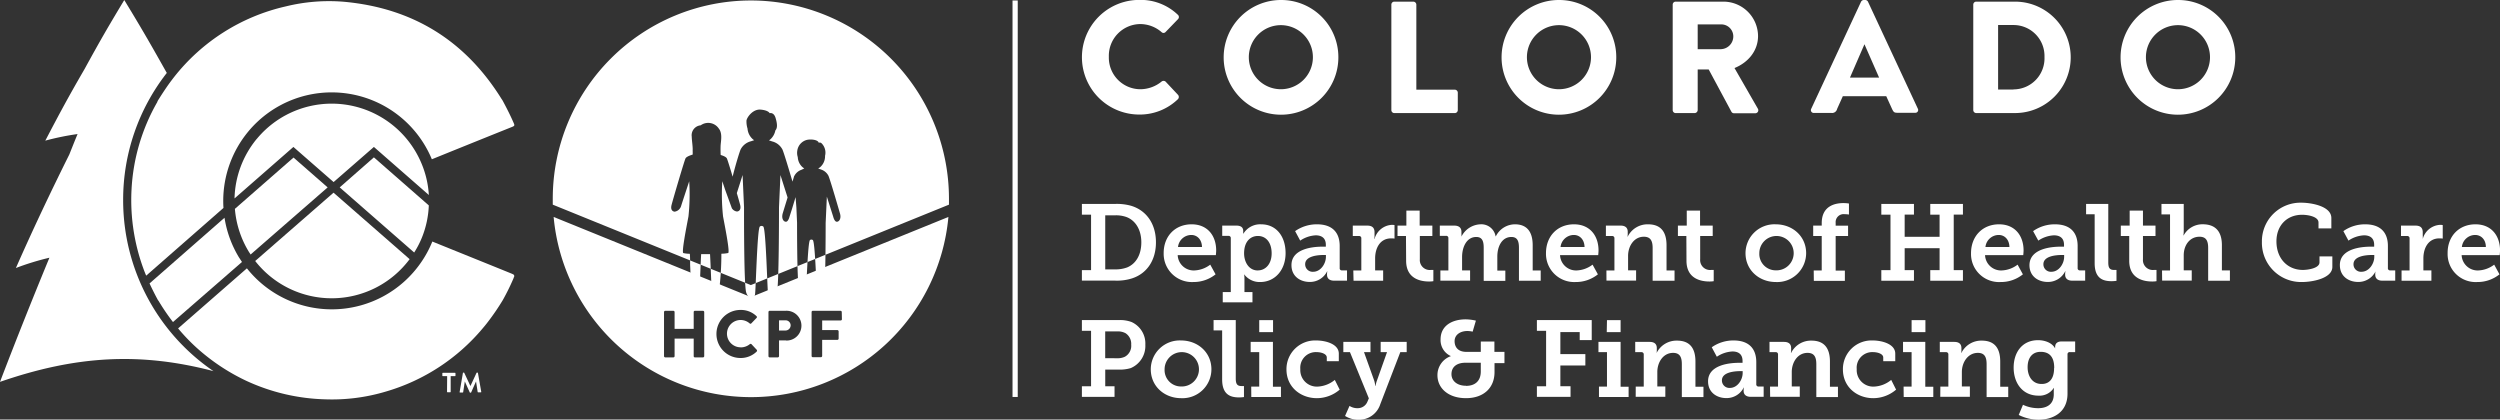 <svg id="Layer_1" data-name="Layer 1" xmlns="http://www.w3.org/2000/svg" viewBox="0 0 624.23 104.76"><rect x="0" y="0" width="624.23" height="104.76" fill="#333333" stroke="none"/><defs><style>.cls-1{fill:#fff;}</style></defs><title>co_hcpf__dept_white</title><path class="cls-1" d="M309,31.09a8.14,8.14,0,0,1,5.37,2,.69.69,0,0,0,1,0l3.11-3.22a.75.75,0,0,0-.05-1.12,13.4,13.4,0,0,0-9.62-3.69,14.31,14.31,0,1,0,0,28.62,13.68,13.68,0,0,0,9.67-3.85.8.8,0,0,0,0-1.08l-3.1-3.3a.79.79,0,0,0-1,0,8.42,8.42,0,0,1-5.33,1.91,7.89,7.89,0,0,1-7.83-8.08A7.92,7.92,0,0,1,309,31.09" transform="translate(-24.35 -25.08)"/><path class="cls-1" d="M344.22,25.08a14.32,14.32,0,1,0,14.31,14.36,14.26,14.26,0,0,0-14.31-14.36m0,22.28a8,8,0,1,1,7.95-7.92,8,8,0,0,1-7.95,7.92" transform="translate(-24.35 -25.08)"/><path class="cls-1" d="M387.64,47.47H378V26.24a.77.77,0,0,0-.75-.75h-4.74a.74.74,0,0,0-.75.75V52.56a.75.75,0,0,0,.75.76h15.09a.76.76,0,0,0,.75-.76V48.23a.76.76,0,0,0-.75-.76" transform="translate(-24.35 -25.08)"/><path class="cls-1" d="M413.61,25.08a14.32,14.32,0,1,0,14.31,14.36,14.26,14.26,0,0,0-14.31-14.36m0,22.28a8,8,0,1,1,8-7.92,8,8,0,0,1-8,7.92" transform="translate(-24.35 -25.08)"/><path class="cls-1" d="M457.44,42.07c3.46-1.4,5.88-4.34,5.88-8a8.65,8.65,0,0,0-8.66-8.58h-11.9a.74.74,0,0,0-.75.75V52.56a.75.75,0,0,0,.75.76h4.74a.79.79,0,0,0,.75-.76V42.43H451L456.68,53a.72.72,0,0,0,.63.36h5.29a.75.75,0,0,0,.67-1.15Zm-3.3-4.7h-5.89v-6.2h5.89a3,3,0,0,1,3,3,3.18,3.18,0,0,1-3,3.18" transform="translate(-24.35 -25.08)"/><path class="cls-1" d="M527.48,25.49h-9.7a.75.75,0,0,0-.72.75V52.56a.75.75,0,0,0,.72.75h9.7a13.91,13.91,0,1,0,0-27.82m-.4,21.94h-3.82V31.33h3.82a7.73,7.73,0,0,1,7.76,8,7.75,7.75,0,0,1-7.76,8.07" transform="translate(-24.35 -25.08)"/><path class="cls-1" d="M568.17,25.08a14.32,14.32,0,1,0,14.31,14.36,14.26,14.26,0,0,0-14.31-14.36m0,22.28a8,8,0,1,1,8-7.92,8,8,0,0,1-8,7.92" transform="translate(-24.35 -25.08)"/><path class="cls-1" d="M490.78,25.53a.77.77,0,0,0-.67-.45h-.4a.8.8,0,0,0-.68.45L476.58,52.28a.7.7,0,0,0,.68,1h4.37a1.28,1.28,0,0,0,1.43-1l1.43-3.18h10.84l1.43,3.14c.4.86.57,1,1.39,1h4.41a.69.69,0,0,0,.67-1Zm-4.51,18.93,3.62-8.33,3.66,8.33Z" transform="translate(-24.35 -25.08)"/><rect class="cls-1" x="252.82" y="0.12" width="1.3" height="99"/><path class="cls-1" d="M294.49,92.53h2.29V78.68h-2.29V76h8.28a13.17,13.17,0,0,1,4,.46c3.72,1.11,6.21,4.4,6.21,9.12,0,4.54-2.3,7.81-5.94,9a12.41,12.41,0,0,1-4.24.57h-8.31Zm8.15-.19a8.28,8.28,0,0,0,3.13-.48c2.19-.89,3.56-3.13,3.56-6.27s-1.45-5.45-3.69-6.31a7.77,7.77,0,0,0-3-.43h-2.32V92.34Z" transform="translate(-24.35 -25.08)"/><path class="cls-1" d="M321.89,81.09c4,0,6.13,2.88,6.13,6.53,0,.4-.08,1.16-.08,1.16h-9.53a4,4,0,0,0,4.13,3.83,7,7,0,0,0,4-1.45l1.33,2.42a8.77,8.77,0,0,1-5.56,1.92,7.05,7.05,0,0,1-7.4-7.21C314.9,84.06,317.76,81.09,321.89,81.09Zm2.59,5.66c-.05-1.88-1.21-3-2.67-3a3.36,3.36,0,0,0-3.32,3Z" transform="translate(-24.35 -25.08)"/><path class="cls-1" d="M331.67,98V84.57a.55.55,0,0,0-.6-.6h-1.54V81.41h3.54c1.27,0,1.7.59,1.7,1.3v.08c0,.32,0,.62,0,.62h.06a4.89,4.89,0,0,1,4.42-2.32c3.73,0,6.1,2.94,6.1,7.2S342.65,95.5,339,95.5a4.8,4.8,0,0,1-4-1.94H335a8,8,0,0,1,.08,1.19V98h2v2.57h-7.42V98Zm6.74-5.4c1.89,0,3.46-1.54,3.46-4.26S340.47,84,338.44,84c-1.78,0-3.45,1.29-3.45,4.35C335,90.51,336.17,92.61,338.41,92.61Z" transform="translate(-24.35 -25.08)"/><path class="cls-1" d="M354.53,86.67h.87v-.46c0-1.75-1.11-2.37-2.54-2.37A7.62,7.62,0,0,0,349,85.16l-1.27-2.37a9.4,9.4,0,0,1,5.46-1.7c3.69,0,5.67,1.91,5.67,5.42V92a.52.52,0,0,0,.59.59h1.24v2.57h-3.24c-1.27,0-1.75-.68-1.75-1.46v-.16a2.61,2.61,0,0,1,.08-.7h-.06a4.79,4.79,0,0,1-4.34,2.64c-2.35,0-4.56-1.38-4.56-4.18C346.79,87.11,352.32,86.67,354.53,86.67Zm-2.29,6.27c1.86,0,3.18-2,3.18-3.73v-.46h-.56c-1.35,0-4.62.22-4.62,2.3A1.86,1.86,0,0,0,352.24,92.94Z" transform="translate(-24.35 -25.08)"/><path class="cls-1" d="M362.26,92.61h2v-8a.54.54,0,0,0-.59-.6h-1.54V81.41h3.59c1.22,0,1.84.51,1.84,1.67v.81a5.69,5.69,0,0,1-.06.87h.06a4.73,4.73,0,0,1,4.37-3.54,3.59,3.59,0,0,1,.62.06v3.37a6.57,6.57,0,0,0-.84-.05c-2.78,0-4,2.43-4,5v3h2v2.57h-7.39Z" transform="translate(-24.35 -25.08)"/><path class="cls-1" d="M375.41,84H373.3V81.41h2.21V77.66h3.32v3.75H382V84h-3.13v5.81a2.48,2.48,0,0,0,2.76,2.67,5.76,5.76,0,0,0,.62,0v2.81a6.4,6.4,0,0,1-1.06.08c-1.94,0-5.74-.56-5.74-5.18Z" transform="translate(-24.35 -25.08)"/><path class="cls-1" d="M384,92.61h2V84.54a.53.53,0,0,0-.6-.57h-1.54V81.41h3.59c1.22,0,1.81.57,1.81,1.54v.62a4,4,0,0,1,0,.59h0a5.53,5.53,0,0,1,4.7-3.07,3.61,3.61,0,0,1,3.83,3h.06a5.35,5.35,0,0,1,4.77-3c2.78,0,4.43,1.62,4.43,5.23v6.29h2v2.57h-5.43V87c0-1.56-.3-2.75-1.89-2.75-2.35,0-3.51,2.35-3.51,4.88v3.51h2v2.57h-5.4V87c0-1.48-.24-2.75-1.86-2.75-2.43,0-3.54,2.56-3.54,5v3.34h2v2.57H384Z" transform="translate(-24.35 -25.08)"/><path class="cls-1" d="M417.36,81.09c4,0,6.13,2.88,6.13,6.53,0,.4-.08,1.16-.08,1.16h-9.53A4,4,0,0,0,418,92.61a7,7,0,0,0,4-1.45l1.33,2.42a8.77,8.77,0,0,1-5.56,1.92,7.05,7.05,0,0,1-7.4-7.21C410.37,84.06,413.23,81.09,417.36,81.09ZM420,86.75c-.05-1.88-1.21-3-2.67-3a3.36,3.36,0,0,0-3.32,3Z" transform="translate(-24.35 -25.08)"/><path class="cls-1" d="M425.46,92.61h2v-8a.54.54,0,0,0-.59-.6h-1.54V81.41H429c1.21,0,1.78.57,1.78,1.54v.62a3.32,3.32,0,0,1-.06.59h.06a5.52,5.52,0,0,1,5.07-3.07c2.94,0,4.62,1.59,4.62,5.23v6.29h2v2.57H437V87c0-1.68-.46-2.81-2.19-2.81-2.48,0-3.94,2.37-3.94,4.78v3.61h2v2.57h-7.4Z" transform="translate(-24.35 -25.08)"/><path class="cls-1" d="M445.42,84h-2.11V81.41h2.21V77.66h3.32v3.75H452V84h-3.13v5.81a2.47,2.47,0,0,0,2.76,2.67,5.76,5.76,0,0,0,.62,0v2.81a6.34,6.34,0,0,1-1.05.08c-1.95,0-5.75-.56-5.75-5.18Z" transform="translate(-24.35 -25.08)"/><path class="cls-1" d="M467.74,81.09c4.21,0,7.59,3,7.59,7.2a7.23,7.23,0,0,1-7.56,7.21c-4.21,0-7.58-3-7.58-7.21A7.23,7.23,0,0,1,467.74,81.09Zm0,11.49a4.29,4.29,0,1,0-4.1-4.29A4.09,4.09,0,0,0,467.77,92.58Z" transform="translate(-24.35 -25.08)"/><path class="cls-1" d="M477.22,92.61h2V84h-2.13V81.41h2.13v-.62c0-4.45,3.56-5,5.4-5a8.45,8.45,0,0,1,1.4.11v2.75a5.25,5.25,0,0,0-1-.08,2,2,0,0,0-2.32,2.16v.7h3.1V84h-3.1v8.64H485v2.57h-7.75Z" transform="translate(-24.35 -25.08)"/><path class="cls-1" d="M494.1,92.53h2.29V78.68H494.1V76h8.15v2.67h-2.32v5.54h8.72V78.68h-2.33V76h8.16v2.67h-2.3V92.53h2.3v2.65h-8.16V92.53h2.33V87.05h-8.72v5.48h2.32v2.65H494.1Z" transform="translate(-24.35 -25.08)"/><path class="cls-1" d="M523.5,81.09c4,0,6.12,2.88,6.12,6.53,0,.4-.08,1.16-.08,1.16H520a4,4,0,0,0,4.13,3.83,7,7,0,0,0,4-1.45l1.32,2.42a8.73,8.73,0,0,1-5.56,1.92,7,7,0,0,1-7.39-7.21C516.51,84.06,519.37,81.09,523.5,81.09Zm2.59,5.66c-.05-1.88-1.22-3-2.67-3a3.35,3.35,0,0,0-3.32,3Z" transform="translate(-24.35 -25.08)"/><path class="cls-1" d="M538.86,86.67h.86v-.46c0-1.75-1.1-2.37-2.53-2.37a7.62,7.62,0,0,0-3.89,1.32L532,82.79a9.35,9.35,0,0,1,5.45-1.7c3.7,0,5.67,1.91,5.67,5.42V92a.53.53,0,0,0,.6.59H545v2.57h-3.24c-1.27,0-1.76-.68-1.76-1.46v-.16a2.34,2.34,0,0,1,.09-.7H540a4.79,4.79,0,0,1-4.35,2.64c-2.34,0-4.56-1.38-4.56-4.18C531.11,87.11,536.65,86.67,538.86,86.67Zm-2.29,6.27c1.86,0,3.18-2,3.18-3.73v-.46h-.57c-1.35,0-4.61.22-4.61,2.3A1.86,1.86,0,0,0,536.57,92.94Z" transform="translate(-24.35 -25.08)"/><path class="cls-1" d="M547.37,78.58h-2.14V76h5.54V90.59c0,1.24.27,1.89,1.4,1.89.38,0,.65,0,.65,0V95.2a8.91,8.91,0,0,1-1.24.09c-2.19,0-4.21-.73-4.21-4.49Z" transform="translate(-24.35 -25.08)"/><path class="cls-1" d="M556,84h-2.1V81.41h2.21V77.66h3.32v3.75h3.13V84h-3.13v5.81a2.47,2.47,0,0,0,2.75,2.67,5.85,5.85,0,0,0,.63,0v2.81a6.55,6.55,0,0,1-1.06.08c-1.94,0-5.75-.56-5.75-5.18Z" transform="translate(-24.35 -25.08)"/><path class="cls-1" d="M564.19,92.61h2v-14h-2.14V76h5.56v6.7a8,8,0,0,1-.08,1.16h.06a5.34,5.34,0,0,1,4.75-2.78c3,0,4.8,1.59,4.8,5.23v6.29h2v2.57h-5.43V87c0-1.68-.43-2.81-2.16-2.81-2.43,0-3.94,2.1-3.94,4.64v3.75h2v2.57h-7.39Z" transform="translate(-24.35 -25.08)"/><path class="cls-1" d="M599,75.69c2.32,0,7.47.81,7.47,3.83v2.59h-3.21V80.63c0-1.43-2.53-1.92-4.1-1.92-3.7,0-6.4,2.59-6.4,6.64,0,4.32,2.81,7.13,6.59,7.13,1.16,0,4.16-.38,4.16-1.89V89.1h3.21v2.62c0,2.86-4.94,3.78-7.59,3.78a9.79,9.79,0,0,1-10-10A9.63,9.63,0,0,1,599,75.69Z" transform="translate(-24.35 -25.08)"/><path class="cls-1" d="M616.3,86.67h.86v-.46c0-1.75-1.11-2.37-2.54-2.37a7.57,7.57,0,0,0-3.88,1.32l-1.27-2.37a9.35,9.35,0,0,1,5.45-1.7c3.7,0,5.67,1.91,5.67,5.42V92a.52.52,0,0,0,.59.59h1.24v2.57h-3.24c-1.26,0-1.75-.68-1.75-1.46v-.16a2.61,2.61,0,0,1,.08-.7h0a4.79,4.79,0,0,1-4.35,2.64c-2.35,0-4.56-1.38-4.56-4.18C608.55,87.11,614.08,86.67,616.3,86.67ZM614,92.94c1.86,0,3.19-2,3.19-3.73v-.46h-.57c-1.35,0-4.62.22-4.62,2.3A1.86,1.86,0,0,0,614,92.94Z" transform="translate(-24.35 -25.08)"/><path class="cls-1" d="M624,92.61h2v-8a.55.55,0,0,0-.6-.6h-1.54V81.41h3.59c1.22,0,1.84.51,1.84,1.67v.81a6.8,6.8,0,0,1,0,.87h0a4.74,4.74,0,0,1,4.37-3.54,3.44,3.44,0,0,1,.62.06v3.37a6.5,6.5,0,0,0-.83-.05c-2.78,0-4,2.43-4,5v3h2v2.57H624Z" transform="translate(-24.35 -25.08)"/><path class="cls-1" d="M642.46,81.09c4,0,6.13,2.88,6.13,6.53,0,.4-.09,1.16-.09,1.16H639a4,4,0,0,0,4.13,3.83,7,7,0,0,0,4-1.45l1.32,2.42a8.73,8.73,0,0,1-5.56,1.92,7,7,0,0,1-7.39-7.21C635.47,84.06,638.33,81.09,642.46,81.09Zm2.59,5.66c0-1.88-1.22-3-2.67-3a3.35,3.35,0,0,0-3.32,3Z" transform="translate(-24.35 -25.08)"/><path class="cls-1" d="M294.49,121.53h2.29V107.68h-2.29V105h9.18a8.27,8.27,0,0,1,3.23.49,5.88,5.88,0,0,1,3.43,5.67,6,6,0,0,1-3.64,5.83,9.43,9.43,0,0,1-2.94.38h-3.43v4.15h2.32v2.65h-8.15Zm8.8-7a4.14,4.14,0,0,0,1.94-.38,3.1,3.1,0,0,0,1.57-3,3.15,3.15,0,0,0-1.41-2.87,4,4,0,0,0-2.08-.45h-3v6.69Z" transform="translate(-24.35 -25.08)"/><path class="cls-1" d="M319.24,110.09c4.22,0,7.59,3,7.59,7.2a7.22,7.22,0,0,1-7.56,7.21c-4.21,0-7.58-3-7.58-7.21A7.23,7.23,0,0,1,319.24,110.09Zm0,11.49a4.29,4.29,0,1,0-4.1-4.29A4.09,4.09,0,0,0,319.27,121.58Z" transform="translate(-24.35 -25.08)"/><path class="cls-1" d="M329.51,107.58h-2.14V105h5.54v14.58c0,1.24.27,1.89,1.4,1.89.38,0,.65,0,.65,0v2.75a8.91,8.91,0,0,1-1.24.09c-2.19,0-4.21-.73-4.21-4.49Z" transform="translate(-24.35 -25.08)"/><path class="cls-1" d="M336.77,121.61h2V113h-2.14v-2.56h5.56v11.2h2v2.57h-7.4Zm2-16.6h3.45v3h-3.45Z" transform="translate(-24.35 -25.08)"/><path class="cls-1" d="M353,110.09c2.3,0,5.64.86,5.64,3.29v1.89h-3v-.92c0-.92-1.4-1.35-2.56-1.35a3.89,3.89,0,0,0-4.05,4.24,4.12,4.12,0,0,0,4.32,4.37,7.26,7.26,0,0,0,4.29-1.67l1.22,2.43a8.77,8.77,0,0,1-5.7,2.13c-4,0-7.59-2.73-7.59-7.18A7.16,7.16,0,0,1,353,110.09Z" transform="translate(-24.35 -25.08)"/><path class="cls-1" d="M363.34,127a2.59,2.59,0,0,0,2.43-1.59l.37-.87L361.42,113h-1.65v-2.56h6.78V113h-1.62l2.51,7a6.38,6.38,0,0,1,.3,1.43h.08a6.45,6.45,0,0,1,.38-1.43l2.48-7h-1.59v-2.56h6.5V113H374L369,126a5.58,5.58,0,0,1-5.45,3.89,6.28,6.28,0,0,1-3.35-.95l1.11-2.51A3.55,3.55,0,0,0,363.34,127Z" transform="translate(-24.35 -25.08)"/><path class="cls-1" d="M386.64,114v0a4.35,4.35,0,0,1-2.59-4.18c0-3.41,2.86-5,6.28-5a11.93,11.93,0,0,1,2.54.32l-.81,2.75a6.47,6.47,0,0,0-1.29-.16c-1.78,0-3.22.92-3.22,2.54,0,1.22.63,2.67,2.95,2.67h3.59v-2.59h3.4v2.59H400v2.81h-2.48V118c0,3.91-2.7,6.5-7.13,6.5s-7.12-2.51-7.12-5.72A5,5,0,0,1,386.64,114Zm3.75,7.43c2.24,0,3.7-1.19,3.7-3.59v-2.19h-3.81c-2.13,0-3.51,1-3.51,2.86C386.77,120.18,388.18,121.4,390.39,121.4Z" transform="translate(-24.35 -25.08)"/><path class="cls-1" d="M408.1,121.53h2.3V107.68h-2.3V105h13.69v5h-3v-2h-4.83v5.5h6.24v2.84h-6.24v5.18h2.54v2.65H408.1Z" transform="translate(-24.35 -25.08)"/><path class="cls-1" d="M423.6,121.61h2V113h-2.13v-2.56H429v11.2h2v2.57h-7.4Zm2-16.6H429v3h-3.46Z" transform="translate(-24.35 -25.08)"/><path class="cls-1" d="M432.78,121.61h2v-8a.55.55,0,0,0-.6-.6h-1.53v-2.56h3.61c1.22,0,1.78.57,1.78,1.54v.62a4,4,0,0,1-.05.59H438a5.54,5.54,0,0,1,5.08-3.07c2.94,0,4.61,1.59,4.61,5.23v6.29h2v2.57h-5.4V116c0-1.68-.46-2.81-2.18-2.81-2.49,0-3.94,2.37-3.94,4.78v3.61h2v2.57h-7.4Z" transform="translate(-24.35 -25.08)"/><path class="cls-1" d="M458.59,115.67h.86v-.46c0-1.75-1.1-2.37-2.53-2.37a7.62,7.62,0,0,0-3.89,1.32l-1.27-2.37a9.35,9.35,0,0,1,5.45-1.7c3.7,0,5.67,1.91,5.67,5.42V121a.53.53,0,0,0,.6.59h1.24v2.57h-3.24c-1.27,0-1.76-.68-1.76-1.46v-.16a2.61,2.61,0,0,1,.08-.7h-.05a4.79,4.79,0,0,1-4.35,2.64c-2.34,0-4.56-1.38-4.56-4.18C450.84,116.11,456.38,115.67,458.59,115.67Zm-2.29,6.27c1.86,0,3.18-2,3.18-3.73v-.46h-.57c-1.35,0-4.61.22-4.61,2.3A1.86,1.86,0,0,0,456.3,121.94Z" transform="translate(-24.35 -25.08)"/><path class="cls-1" d="M466.31,121.61h2v-8a.54.54,0,0,0-.59-.6h-1.54v-2.56h3.62c1.21,0,1.78.57,1.78,1.54v.62a3.32,3.32,0,0,1-.06.59h.06a5.52,5.52,0,0,1,5.07-3.07c2.94,0,4.62,1.59,4.62,5.23v6.29h2v2.57h-5.4V116c0-1.68-.46-2.81-2.19-2.81-2.48,0-3.94,2.37-3.94,4.78v3.61h2v2.57h-7.4Z" transform="translate(-24.35 -25.08)"/><path class="cls-1" d="M491.93,110.09c2.3,0,5.65.86,5.65,3.29v1.89h-3v-.92c0-.92-1.41-1.35-2.57-1.35a3.89,3.89,0,0,0-4.05,4.24,4.12,4.12,0,0,0,4.32,4.37,7.21,7.21,0,0,0,4.29-1.67l1.22,2.43a8.77,8.77,0,0,1-5.7,2.13c-4,0-7.58-2.73-7.58-7.18A7.15,7.15,0,0,1,491.93,110.09Z" transform="translate(-24.35 -25.08)"/><path class="cls-1" d="M499.66,121.61h2V113h-2.14v-2.56h5.56v11.2h2v2.57h-7.39Zm2-16.6h3.45v3h-3.45Z" transform="translate(-24.35 -25.08)"/><path class="cls-1" d="M508.84,121.61h2v-8a.55.55,0,0,0-.6-.6H508.7v-2.56h3.62c1.22,0,1.78.57,1.78,1.54v.62a4,4,0,0,1-.05.59h.05a5.52,5.52,0,0,1,5.08-3.07c2.94,0,4.61,1.59,4.61,5.23v6.29h2v2.57h-5.4V116c0-1.68-.46-2.81-2.18-2.81-2.49,0-4,2.37-4,4.78v3.61h2v2.57h-7.39Z" transform="translate(-24.35 -25.08)"/><path class="cls-1" d="M533.27,127c2.11,0,3.89-.92,3.89-3.46v-.86a7.29,7.29,0,0,1,.05-.73h-.05a4.23,4.23,0,0,1-3.83,1.92c-4,0-6.19-3.19-6.19-7s2.14-6.85,6.1-6.85c1.65,0,3.51.62,4.27,2.08h0a2,2,0,0,1,0-.46c0-.73.49-1.3,1.57-1.3h3.42V113h-1.32a.52.52,0,0,0-.59.54v9.83c0,4.72-3.67,6.51-7.26,6.51a11.23,11.23,0,0,1-4.92-1.19l1.06-2.54A8.86,8.86,0,0,0,533.27,127Zm4-10.07c0-3.13-1.57-4-3.4-4-2.08,0-3.24,1.51-3.24,3.83s1.24,4.19,3.45,4.19C535.67,121,537.24,120.07,537.24,117Z" transform="translate(-24.35 -25.08)"/><path class="cls-1" d="M220.45,105.06h-1.58v2.55h1.58a1.31,1.31,0,0,0,1.32-1.32A1.27,1.27,0,0,0,220.45,105.06Z" transform="translate(-24.35 -25.08)"/><path class="cls-1" d="M211.87,99.26l-.52-.21-48.76-19.8a49.49,49.49,0,0,0,98.57,0ZM200.19,114a.33.33,0,0,1-.32.32h-2a.31.31,0,0,1-.31-.32v-4.38h-4.77V114a.32.32,0,0,1-.32.32h-2a.33.33,0,0,1-.32-.32v-11a.33.33,0,0,1,.32-.32h2a.32.32,0,0,1,.32.32v4.2h4.77v-4.2a.31.31,0,0,1,.31-.32h2a.33.33,0,0,1,.32.32Zm9.13-2.18a3.57,3.57,0,0,0,2.24-.8.33.33,0,0,1,.43,0l1.3,1.39a.33.33,0,0,1,0,.45,5.7,5.7,0,0,1-4.05,1.61,6,6,0,1,1,0-12,5.59,5.59,0,0,1,4,1.55.3.3,0,0,1,0,.46l-1.3,1.35a.28.28,0,0,1-.41,0,3.42,3.42,0,0,0-2.25-.85,3.41,3.41,0,0,0,0,6.82Zm11.3-1.74h-1.75V114a.33.33,0,0,1-.32.32h-2a.32.32,0,0,1-.32-.32v-11a.32.32,0,0,1,.32-.32h4a3.72,3.72,0,1,1,0,7.43Zm13.95-5.29a.32.32,0,0,1-.32.31h-4.61v2.4h3.79a.33.33,0,0,1,.32.32v1.81a.33.33,0,0,1-.32.32h-3.79v4a.33.33,0,0,1-.32.32h-2A.31.31,0,0,1,227,114v-11a.31.31,0,0,1,.31-.32h6.9a.32.32,0,0,1,.32.32Z" transform="translate(-24.35 -25.08)"/><path class="cls-1" d="M211.87,25.2a49.5,49.5,0,0,0-49.5,49.5c0,.49,0,1,0,1.48l49.46,20.08,49.47-20.08c0-.5,0-1,0-1.48A49.5,49.5,0,0,0,211.87,25.2ZM233.3,80.45c-.59,0-.88-1.18-.88-1.18l-1.61-5.09-.3,6.56s0,5.9-.09,10.53l-.08,2.54a16.34,16.34,0,0,1-.25,2.76c-.47,1.47-1.64,1.38-1.79.45s-.44-11.61-1-12h0a.57.57,0,0,0-.7,0h0c-.54.44-.83,11.11-1,12s-1.32,1-1.79-.45-.44-15.83-.44-15.83l-.17-3.87L223,74.3l-.87,2.87-.67,2.1s-.29,1.18-.88,1.18-1.16-.81-.79-2.11l1.2-3.91,0-.08-1.77-5.56-.36,8.06c0,1.77,0,19.56-.52,21.26s-2,1.69-2.2.54-.54-16.44-1.2-17h0a.67.67,0,0,0-.86,0h0c-.67.54-1,15.84-1.21,17s-1.62,1.27-2.2-.54-.54-19.51-.54-21.26l-.36-8.06-1.44,4.51v0l.34,1.17h0c.24.83.41,1.47.49,1.76.34,1.38-.46,1.66-.81,1.66a1.76,1.76,0,0,1-1.26-.81h0l-1.67-4.6h0c-.39-1.18-.72-2.15-.72-2.15a51.84,51.84,0,0,0,.19,8.79c.53,2.81,1.74,8.9,1.28,9.13a7.91,7.91,0,0,1-1.7.18,70.49,70.49,0,0,1-.43,8c-.53,1.67-1.86,1.56-2,.5-.08-.54-.21-5-.4-8.39l-1.07,0-1.15,0c-.18,3.38-.31,7.85-.4,8.39-.17,1.06-1.5,1.17-2-.5a16.23,16.23,0,0,1-.24-2.62l-.11-2.61c0-.91,0-1.86-.07-2.75a7.9,7.9,0,0,1-1.63-.18c-.46-.23.75-6.32,1.28-9.13a51.84,51.84,0,0,0,.19-8.79s-1.64,4.94-2,6.09a2,2,0,0,1-1.61,1.49c-.34,0-1.15-.28-.8-1.66s3.1-10.74,3.47-11.6c.18-.42,1-.74,1.81-1,0-.31,0-.71,0-.73a4.91,4.91,0,0,1,0-.53c0-1-.21-2.17-.24-3.22a2.49,2.49,0,0,1,2.24-2.82,3.19,3.19,0,0,1,4.52.81c.93,1.15.55,3,.47,4-.05.55-.05,1.84,0,2.6.71.21,1.4.51,1.56.89s.56,1.65,1.07,3.33h0l.35,1.2h0C208,66.27,209,63,209.3,62.35a4,4,0,0,1,2.57-2l.78-.26a3.56,3.56,0,0,1-.48-.39A3.94,3.94,0,0,1,211,57.18a6,6,0,0,1-.26-2c.12-.81,1.59-2.91,3.55-2.73s2.23.89,2.23.89,1.05-.33,1.5,1.24c.4,1.37.51,2.44-.07,3.07a4,4,0,0,1-1.11,2.09,2.93,2.93,0,0,1-.48.39l.78.26a4,4,0,0,1,2.57,2c.33.7,1.59,4.86,2.51,8l0,.07c.16-.51.28-.93.36-1.19h0c0-.12.08-.21.11-.27a3.14,3.14,0,0,1,1.77-1.52l.71-.34a2.83,2.83,0,0,1-.28-.2l-.17-.13a3.6,3.6,0,0,1-1.17-2.49,3.44,3.44,0,0,1-.12-1.64A3.21,3.21,0,0,1,225.87,60c1.09-.23,2.76,0,2.93.75,0,0,.29-.23.69.11a3.29,3.29,0,0,1,.87,3.12v.11a3.61,3.61,0,0,1-1.18,2.69l-.16.13-.37.25.8.28a3.2,3.2,0,0,1,1.75,1.52c.44.93,2.88,9.4,2.88,9.4C234.46,79.64,233.89,80.45,233.3,80.45Z" transform="translate(-24.35 -25.08)"/><path class="cls-1" d="M107.65,70.54l10.06-8.77,13.72,12a23.92,23.92,0,0,0-1.82-7.84A24.29,24.29,0,0,0,88.52,59.7l-.13.14a24.28,24.28,0,0,0-5.48,14.79l14.7-12.86Z" transform="translate(-24.35 -25.08)"/><path class="cls-1" d="M80.09,75.26A27.16,27.16,0,0,1,86.28,58l.12-.15a27.08,27.08,0,0,1,45.78,7h0q10.06-4.08,20.13-8.12c.45-.19.58-.32.35-.83-.82-1.91-1.78-3.79-2.77-5.64a3.88,3.88,0,0,0-.29-.45Q136,27.92,110.33,25.53a45.11,45.11,0,0,0-14.59,1.14,49.38,49.38,0,0,0-28,17.75c-.21.26-.41.54-.62.81-1.21,1.61-2.3,3.3-3.37,5a1.39,1.39,0,0,0-.12.32,49,49,0,0,0-6.44,21.92,49.79,49.79,0,0,0,3.38,20.77l.28.67L80.15,77C80.11,76.49,80.09,75.9,80.09,75.26Z" transform="translate(-24.35 -25.08)"/><path class="cls-1" d="M83,77.23a24.34,24.34,0,0,0,3.4,10.58l.52.82,19.24-16.76-8.52-7.45Z" transform="translate(-24.35 -25.08)"/><path class="cls-1" d="M84,89.32a27.07,27.07,0,0,1-3.59-9.87L61.69,95.85c.64,1.39,1.33,2.75,2.06,4.1l.23.32a53.33,53.33,0,0,0,3.56,5.22l17.23-15C84.53,90.13,84.29,89.76,84,89.32Z" transform="translate(-24.35 -25.08)"/><path class="cls-1" d="M152.07,93.39c-6.59-2.68-13.17-5.32-19.77-8h0a26.7,26.7,0,0,1-2.84,5.25A27.06,27.06,0,0,1,86,92.08l-17.18,15a48,48,0,0,0,4.46,4.68,50.89,50.89,0,0,0,12.62,8.43,49.9,49.9,0,0,0,19.68,4.6,46.89,46.89,0,0,0,15.11-1.94A49.65,49.65,0,0,0,144.93,107q.65-.76,1.26-1.56A59.6,59.6,0,0,0,149.9,100a55.9,55.9,0,0,0,2.65-5.38c.06-.19.12-.32.16-.42l.06-.16-.06-.25C152.61,93.61,152.42,93.55,152.07,93.39Z" transform="translate(-24.35 -25.08)"/><path class="cls-1" d="M109.17,71.87l18.6,16.26a23.08,23.08,0,0,0,1.94-3.76,23.84,23.84,0,0,0,1.71-8l-13.71-12Z" transform="translate(-24.35 -25.08)"/><path class="cls-1" d="M88.07,90.25a24.26,24.26,0,0,0,38.56-.46l-19-16.6Z" transform="translate(-24.35 -25.08)"/><path class="cls-1" d="M55.1,75A51.38,51.38,0,0,1,66,43.29c-.24-.41-.47-.83-.72-1.27-3.94-7-5.93-10.41-9.9-16.93-4,6.63-6,10.08-9.91,17.22-4,6.9-5.93,10.48-9.81,17.89a65.82,65.82,0,0,1,8.06-1.65c-.83,2-1.24,3.05-2.06,5.1C37,73,32.53,82.44,28.32,92a65.65,65.65,0,0,1,8.37-2.57c-4.25,10.28-8.35,20.57-12.34,31,19-6.57,35-7.48,53.3-2.68A51.64,51.64,0,0,1,55.1,75Z" transform="translate(-24.35 -25.08)"/><path class="cls-1" d="M136,119h-1.06a.13.13,0,0,1-.14-.13v-.57a.13.13,0,0,1,.14-.13h3a.13.13,0,0,1,.14.13v.57a.13.13,0,0,1-.14.13h-1.06v3.9a.13.13,0,0,1-.13.13h-.65a.13.13,0,0,1-.13-.13Z" transform="translate(-24.35 -25.08)"/><path class="cls-1" d="M139.93,118.23a.11.11,0,0,1,.12-.11h.11a.13.13,0,0,1,.12.07l1.53,3.28h0l1.52-3.28a.14.14,0,0,1,.12-.07h.12a.12.12,0,0,1,.12.11l.82,4.66a.12.12,0,0,1-.13.16h-.63a.15.15,0,0,1-.13-.1l-.41-2.63h0L142,123.05a.1.1,0,0,1-.11.07h-.13a.13.13,0,0,1-.12-.07l-1.23-2.73h0L140,123a.13.13,0,0,1-.13.1h-.62a.12.12,0,0,1-.13-.16Z" transform="translate(-24.35 -25.08)"/></svg>